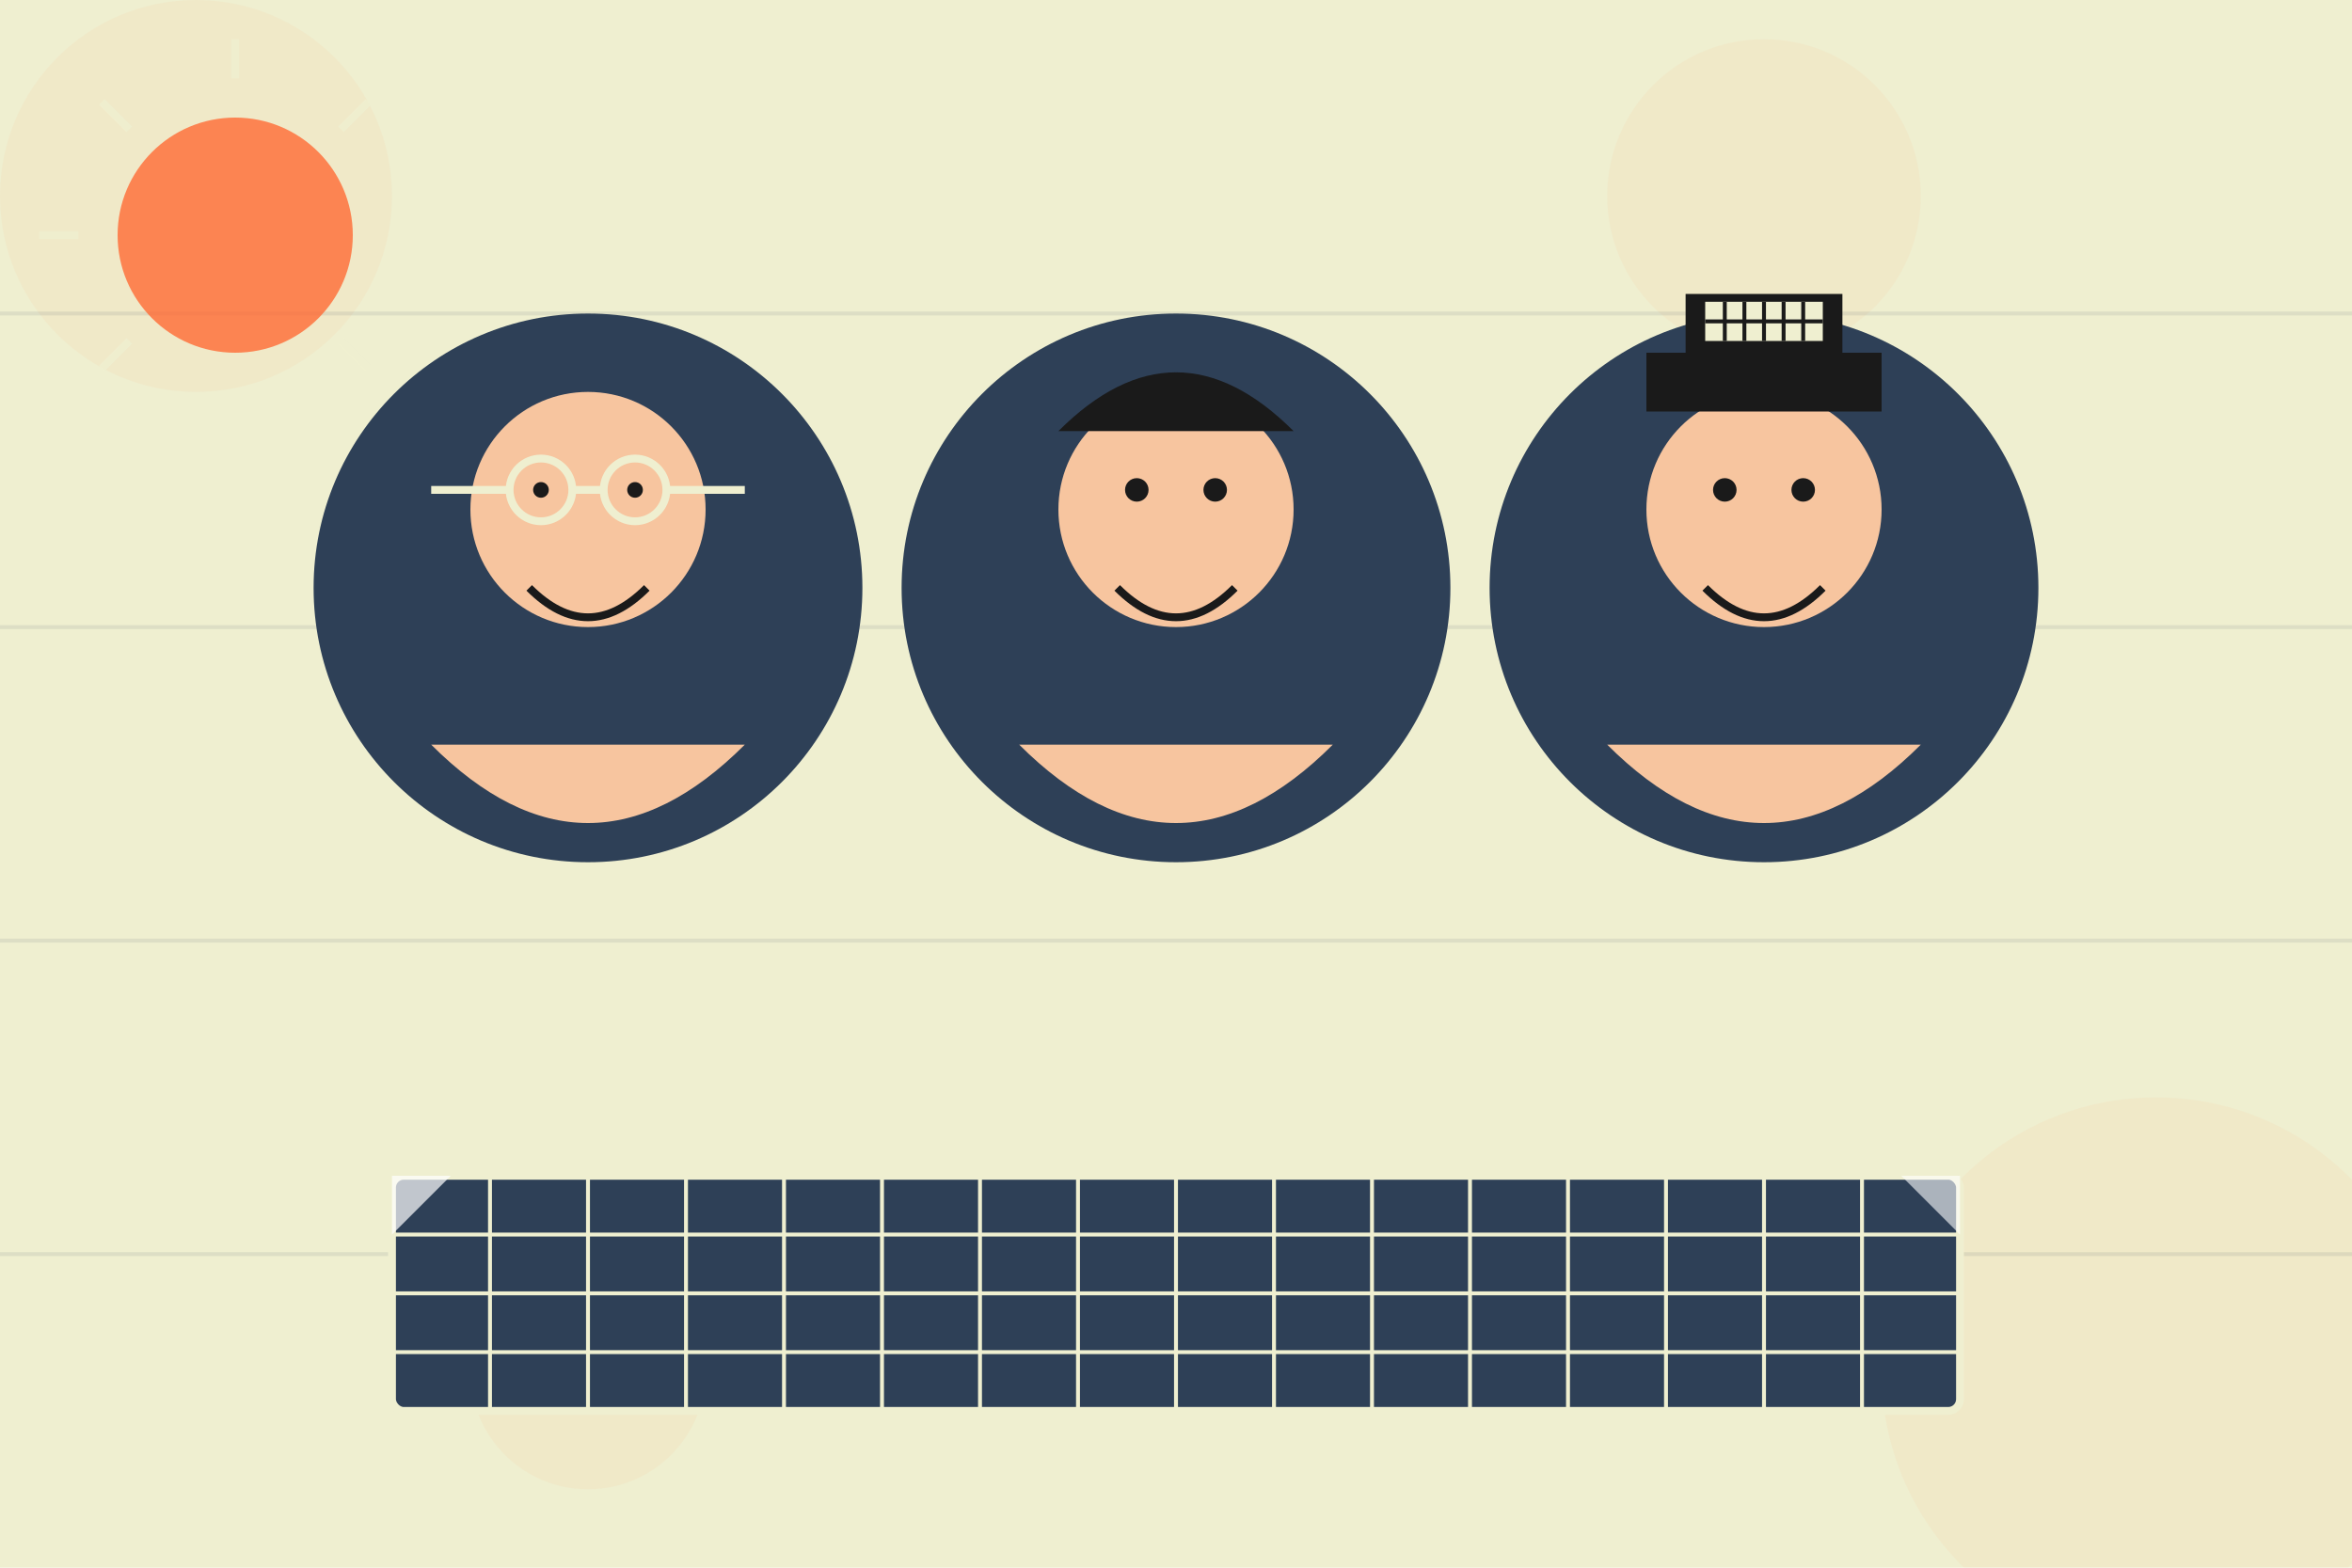 <svg width="600" height="400" viewBox="0 0 600 400" xmlns="http://www.w3.org/2000/svg">
  <!-- Background with retro pattern -->
  <rect width="600" height="400" fill="#efefd0" />
  <g fill="#ff6b35" opacity="0.05">
    <circle cx="50" cy="50" r="50" />
    <circle cx="550" cy="350" r="70" />
    <circle cx="150" cy="350" r="30" />
    <circle cx="450" cy="50" r="40" />
  </g>
  
  <!-- Horizontal lines - retro design element -->
  <g stroke="#2e4057" stroke-width="1" opacity="0.1">
    <line x1="0" y1="80" x2="600" y2="80" />
    <line x1="0" y1="160" x2="600" y2="160" />
    <line x1="0" y1="240" x2="600" y2="240" />
    <line x1="0" y1="320" x2="600" y2="320" />
  </g>
  
  <!-- Main content containing team members -->
  <g>
    <!-- Person 1 -->
    <circle cx="150" cy="150" r="70" fill="#2e4057" />
    <!-- Stylized face -->
    <circle cx="150" cy="130" r="30" fill="#f7c59f" />
    <path d="M110,190 Q150,230 190,190" fill="#f7c59f" stroke="none" />
    <!-- Glasses -->
    <circle cx="138" cy="125" r="8" fill="none" stroke="#efefd0" stroke-width="2" />
    <circle cx="162" cy="125" r="8" fill="none" stroke="#efefd0" stroke-width="2" />
    <line x1="146" y1="125" x2="154" y2="125" stroke="#efefd0" stroke-width="2" />
    <line x1="110" y1="125" x2="130" y2="125" stroke="#efefd0" stroke-width="2" />
    <line x1="170" y1="125" x2="190" y2="125" stroke="#efefd0" stroke-width="2" />
    <!-- Eyes -->
    <circle cx="138" cy="125" r="2" fill="#1a1a1a" />
    <circle cx="162" cy="125" r="2" fill="#1a1a1a" />
    <!-- Smile -->
    <path d="M135,150 Q150,165 165,150" fill="none" stroke="#1a1a1a" stroke-width="2" />
    
    <!-- Person 2 -->
    <circle cx="300" cy="150" r="70" fill="#2e4057" />
    <!-- Stylized face -->
    <circle cx="300" cy="130" r="30" fill="#f7c59f" />
    <path d="M260,190 Q300,230 340,190" fill="#f7c59f" stroke="none" />
    <!-- Hair -->
    <path d="M270,110 Q300,80 330,110" fill="#1a1a1a" stroke="none" />
    <!-- Eyes -->
    <circle cx="290" cy="125" r="3" fill="#1a1a1a" />
    <circle cx="310" cy="125" r="3" fill="#1a1a1a" />
    <!-- Smile -->
    <path d="M285,150 Q300,165 315,150" fill="none" stroke="#1a1a1a" stroke-width="2" />
    
    <!-- Person 3 -->
    <circle cx="450" cy="150" r="70" fill="#2e4057" />
    <!-- Stylized face -->
    <circle cx="450" cy="130" r="30" fill="#f7c59f" />
    <path d="M410,190 Q450,230 490,190" fill="#f7c59f" stroke="none" />
    <!-- Hat - solar panel themed -->
    <rect x="420" y="90" width="60" height="15" fill="#1a1a1a" />
    <rect x="430" y="75" width="40" height="15" fill="#1a1a1a" />
    <!-- Solar panel on hat -->
    <rect x="435" y="77" width="30" height="10" fill="#efefd0" />
    <line x1="440" y1="77" x2="440" y2="87" stroke="#1a1a1a" stroke-width="1" />
    <line x1="445" y1="77" x2="445" y2="87" stroke="#1a1a1a" stroke-width="1" />
    <line x1="450" y1="77" x2="450" y2="87" stroke="#1a1a1a" stroke-width="1" />
    <line x1="455" y1="77" x2="455" y2="87" stroke="#1a1a1a" stroke-width="1" />
    <line x1="460" y1="77" x2="460" y2="87" stroke="#1a1a1a" stroke-width="1" />
    <line x1="435" y1="82" x2="465" y2="82" stroke="#1a1a1a" stroke-width="1" />
    <!-- Eyes -->
    <circle cx="440" cy="125" r="3" fill="#1a1a1a" />
    <circle cx="460" cy="125" r="3" fill="#1a1a1a" />
    <!-- Smile -->
    <path d="M435,150 Q450,165 465,150" fill="none" stroke="#1a1a1a" stroke-width="2" />
  </g>
  
  <!-- Solar panel themed elements at the bottom -->
  <g>
    <rect x="100" y="300" width="400" height="60" fill="#2e4057" stroke="#efefd0" stroke-width="2" rx="3" ry="3" />
    <g stroke="#efefd0" stroke-width="1">
      <line x1="125" y1="300" x2="125" y2="360" />
      <line x1="150" y1="300" x2="150" y2="360" />
      <line x1="175" y1="300" x2="175" y2="360" />
      <line x1="200" y1="300" x2="200" y2="360" />
      <line x1="225" y1="300" x2="225" y2="360" />
      <line x1="250" y1="300" x2="250" y2="360" />
      <line x1="275" y1="300" x2="275" y2="360" />
      <line x1="300" y1="300" x2="300" y2="360" />
      <line x1="325" y1="300" x2="325" y2="360" />
      <line x1="350" y1="300" x2="350" y2="360" />
      <line x1="375" y1="300" x2="375" y2="360" />
      <line x1="400" y1="300" x2="400" y2="360" />
      <line x1="425" y1="300" x2="425" y2="360" />
      <line x1="450" y1="300" x2="450" y2="360" />
      <line x1="475" y1="300" x2="475" y2="360" />
      
      <line x1="100" y1="315" x2="500" y2="315" />
      <line x1="100" y1="330" x2="500" y2="330" />
      <line x1="100" y1="345" x2="500" y2="345" />
    </g>
    
    <!-- Glint effect on panels -->
    <path d="M100,300 L115,300 L100,315 Z" fill="#ffffff" opacity="0.7" />
    <path d="M485,300 L500,300 L500,315 Z" fill="#ffffff" opacity="0.6" />
  </g>
  
  <!-- Decorative sun in the corner -->
  <circle cx="60" cy="60" r="30" fill="#ff6b35" opacity="0.8" />
  <g stroke="#efefd0" stroke-width="2" opacity="0.8">
    <line x1="60" y1="20" x2="60" y2="10" />
    <line x1="60" y1="110" x2="60" y2="100" />
    <line x1="10" y1="60" x2="20" y2="60" />
    <line x1="110" y1="60" x2="100" y2="60" />
    <line x1="26" y1="26" x2="33" y2="33" />
    <line x1="94" y1="94" x2="87" y2="87" />
    <line x1="26" y1="94" x2="33" y2="87" />
    <line x1="94" y1="26" x2="87" y2="33" />
  </g>
</svg>